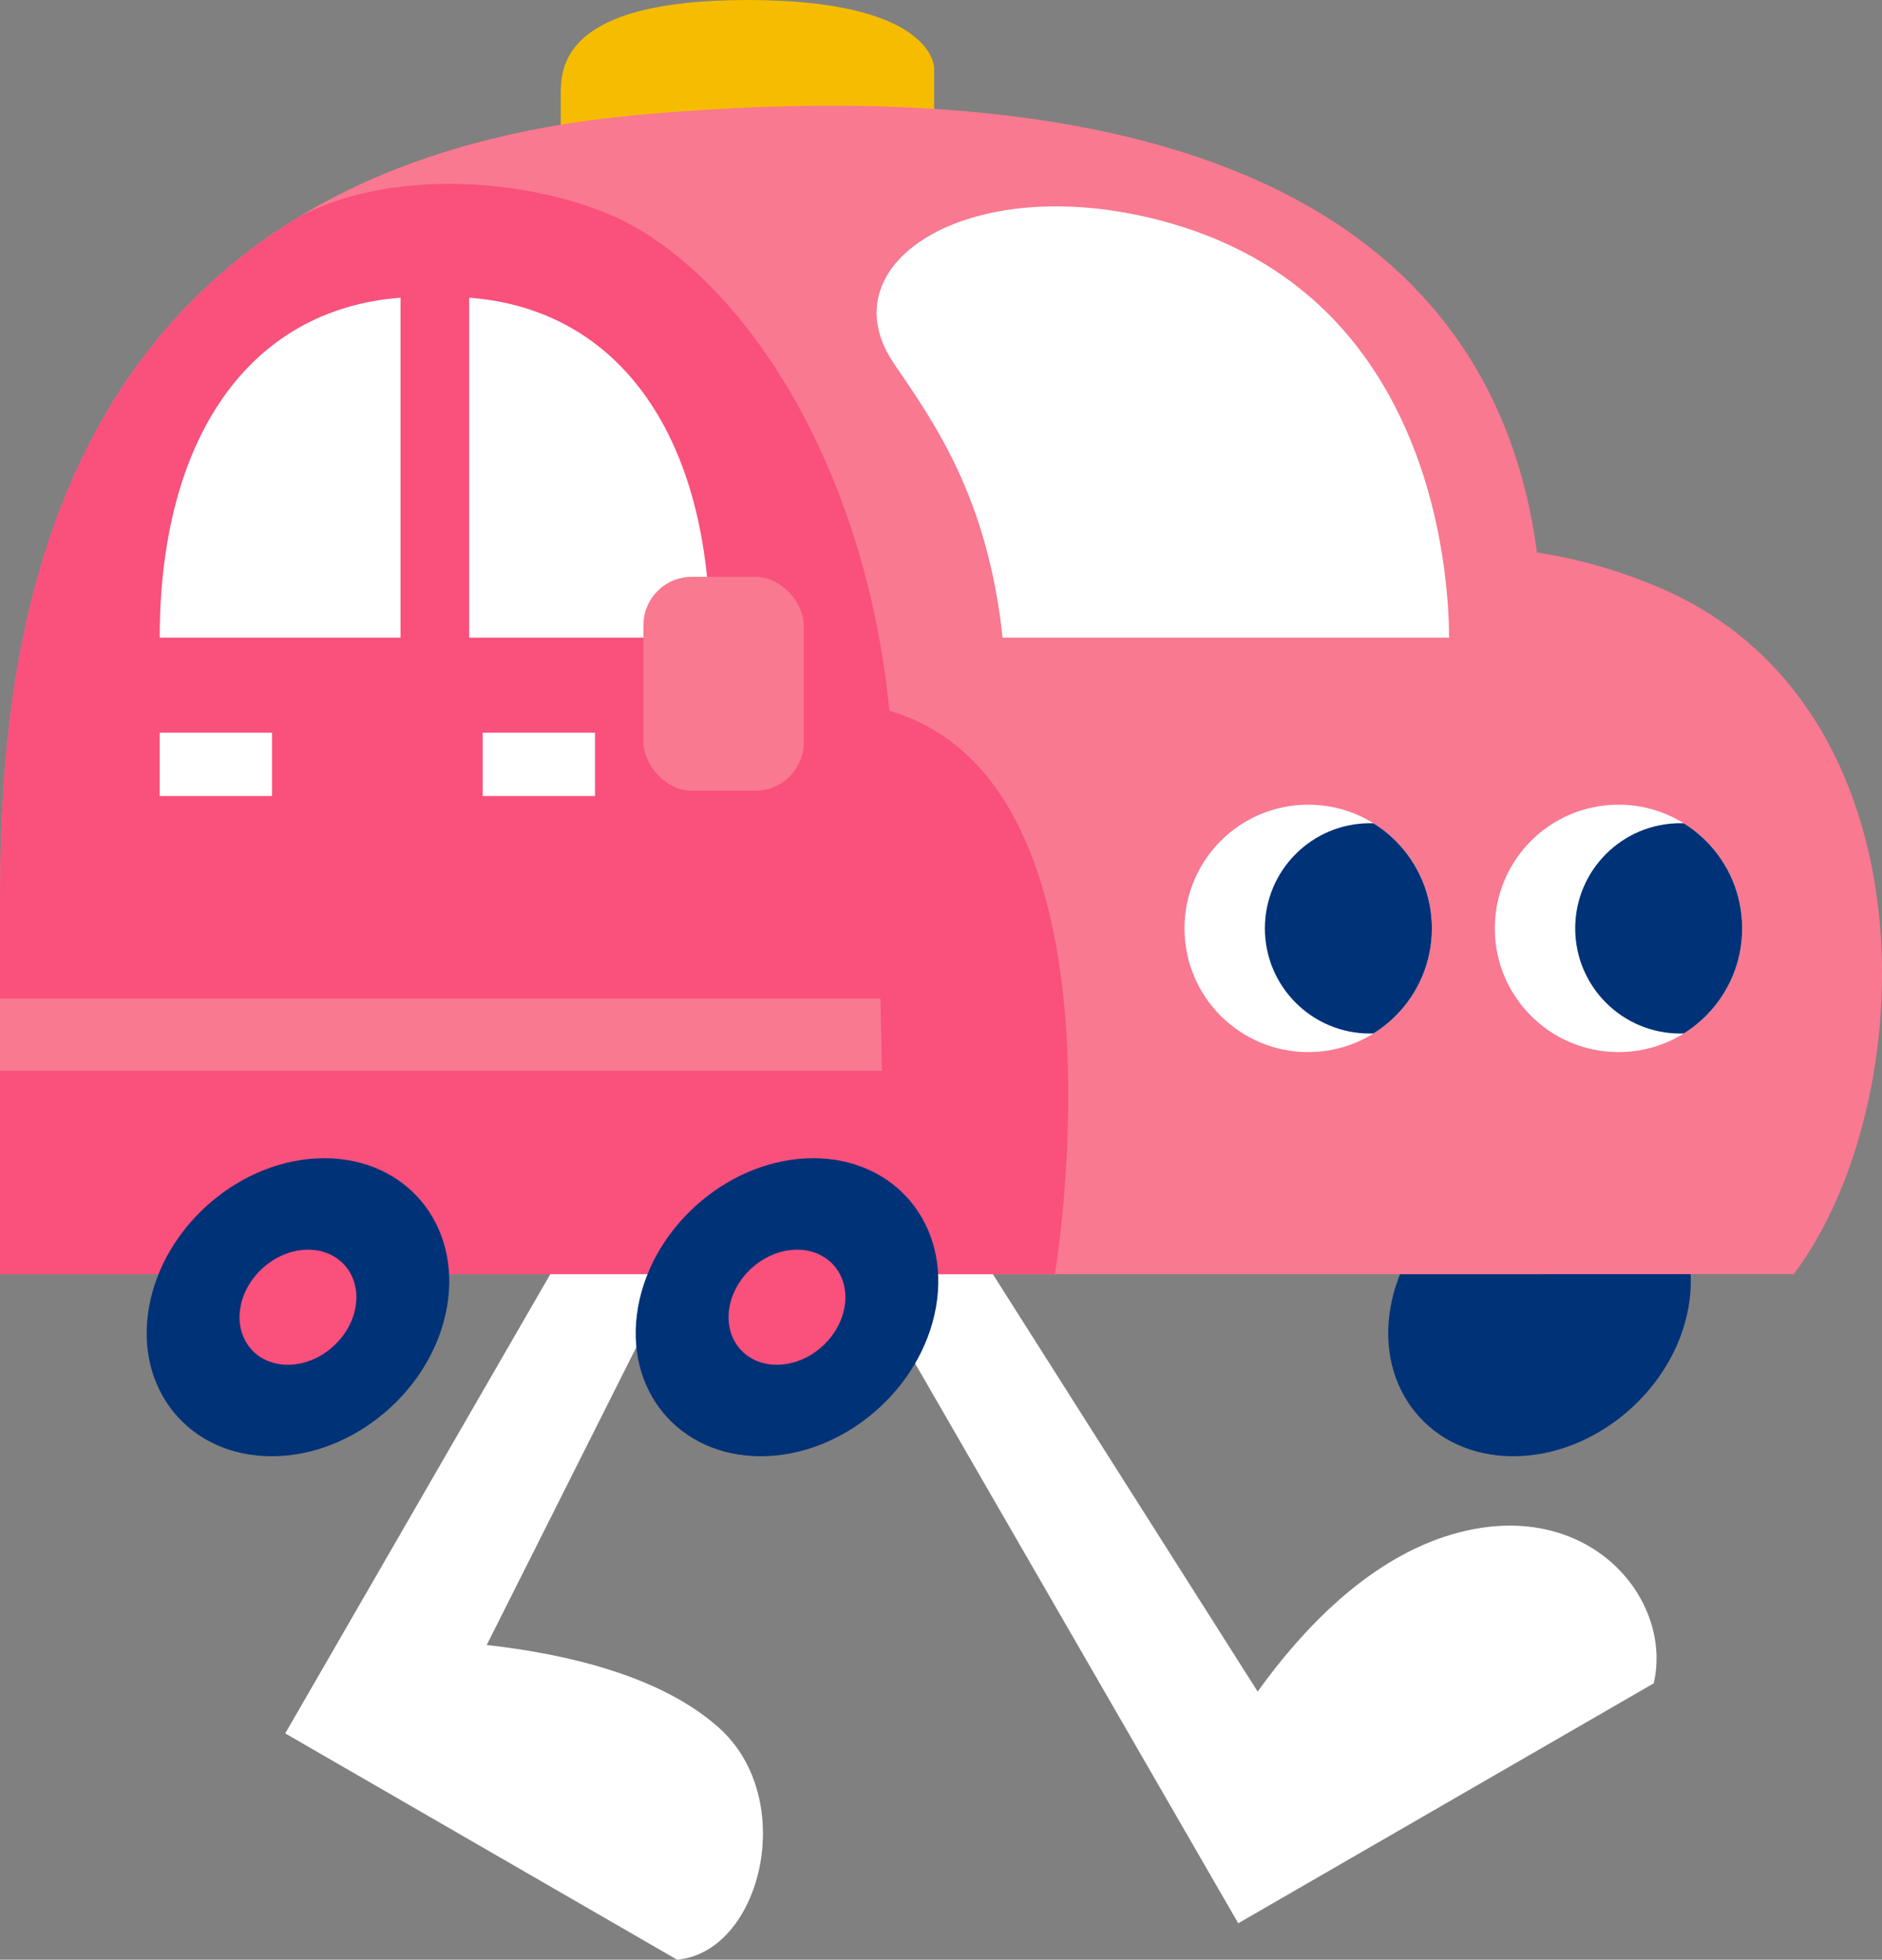 <?xml version="1.0" encoding="UTF-8"?><svg id="_レイヤー_2" xmlns="http://www.w3.org/2000/svg" xmlns:xlink="http://www.w3.org/1999/xlink" viewBox="0 0 155.609 161.996"><rect x="0" y="0" width="155.609" height="161.996" fill="#808080" stroke="none"/><defs><style>.cls-1{fill:none;}.cls-2{fill:#f6bc00;}.cls-3{clip-path:url(#clippath-1);}.cls-4{fill:#fff;}.cls-5{fill:#003278;}.cls-6{fill:#f87990;}.cls-7{fill:#f9507c;}.cls-8{clip-path:url(#clippath);}</style><clipPath id="clippath"><circle class="cls-1" cx="133.821" cy="76.743" r="10.227"/></clipPath><clipPath id="clippath-1"><circle class="cls-1" cx="108.165" cy="76.743" r="10.227"/></clipPath></defs><g id="_デザイン"><path class="cls-4" d="M59.428,142.811c-4.787-4.278-12.566-6.089-19.183-6.83l16.565-32.97h-9.972l-18.802,32.566h0l-4.452,7.712,10.07,5.814h0l22.33,12.892c6.921-.614,10.082-13.255,3.446-19.185Z"/><path class="cls-4" d="M119.547,126.995c-6.544,2.116-11.825,7.639-15.561,12.835l-22.753-35.855-10.325.496,27.574,47.76,3.899,6.753h0l0.0 0,10.07-5.814h0l24.284-14.02c1.666-7.2-5.777-15.845-17.188-12.155Z"/><path class="cls-5" d="M139.609,108.061c-1.2,6.803-7.687,12.318-14.49,12.318s-11.346-5.515-10.146-12.318c1.2-6.803,7.687-12.318,14.49-12.318s11.346,5.515,10.146,12.318Z"/><path class="cls-6" d="M148.307,105.324l-80.125-0v-33.573s34.215-37.865,68.881-23.24c23.112,9.751,21.844,42.783,11.245,56.812Z"/><path class="cls-2" d="M77.236,11.502h-30.873s0-1.379,0-3.615,0-7.887,15.437-7.887,15.437,5.587,15.437,5.587v5.915Z"/><path class="cls-6" d="M127.526,105.324H0s0-11.483,0-30.112S1.52,14.164,52.636,9.514c57.945-5.272,74.89,17.159,74.89,43.2,0,20.693,0,52.61,0,52.61Z"/><path class="cls-7" d="M87.218,105.324H0s0-11.483,0-30.112C0,60.871.901,32.431,24.636,17.977c8.482-4.593,21.688-2.956,28.305,1.043,10.056,6.078,18.786,21.106,20.591,39.732,20.582,6.005,13.686,46.572,13.686,46.572Z"/><path class="cls-5" d="M36.955,108.061c-1.2,6.803-7.687,12.318-14.49,12.318s-11.346-5.515-10.146-12.318c1.2-6.803,7.687-12.318,14.49-12.318s11.346,5.515,10.146,12.318Z"/><path class="cls-7" d="M29.393,108.061c-.463,2.627-2.968,4.756-5.595,4.756s-4.381-2.129-3.918-4.756c.463-2.627,2.968-4.756,5.595-4.756s4.381,2.129,3.918,4.756Z"/><path class="cls-5" d="M77.389,108.061c-1.2,6.803-7.687,12.318-14.49,12.318s-11.346-5.515-10.146-12.318c1.2-6.803,7.687-12.318,14.49-12.318s11.346,5.515,10.146,12.318Z"/><path class="cls-7" d="M69.826,108.061c-.463,2.627-2.968,4.756-5.595,4.756s-4.381-2.129-3.918-4.756c.463-2.627,2.968-4.756,5.595-4.756s4.381,2.129,3.918,4.756Z"/><path class="cls-4" d="M33.118,24.608c-12.587.954-19.912,11.715-19.912,28.105h19.912v-28.105Z"/><path class="cls-4" d="M38.792,24.608c12.587.954,19.912,11.715,19.912,28.105h-19.912v-28.105Z"/><path class="cls-4" d="M116.902,37.072c-2.984-7.66-8.737-15.36-20.149-18.626-16.204-4.638-28.572,3.156-22.855,11.577,3.337,4.915,7.753,11.028,9,22.691h36.915c0-3.265-.517-9.493-2.911-15.641Z"/><rect class="cls-4" x="13.206" y="60.568" width="9.285" height="5.236"/><rect class="cls-4" x="39.913" y="60.568" width="9.285" height="5.236"/><circle class="cls-4" cx="133.821" cy="76.743" r="10.227"/><g class="cls-8"><circle class="cls-5" cx="138.935" cy="76.743" r="8.693"/></g><circle class="cls-4" cx="108.165" cy="76.743" r="10.227"/><g class="cls-3"><circle class="cls-5" cx="113.278" cy="76.743" r="8.693"/></g><polygon class="cls-6" points="72.918 88.523 0 88.523 0 82.54 72.795 82.54 72.918 88.523"/><rect class="cls-6" x="53.199" y="47.682" width="13.26" height="17.681" rx="4" ry="4"/></g></svg>